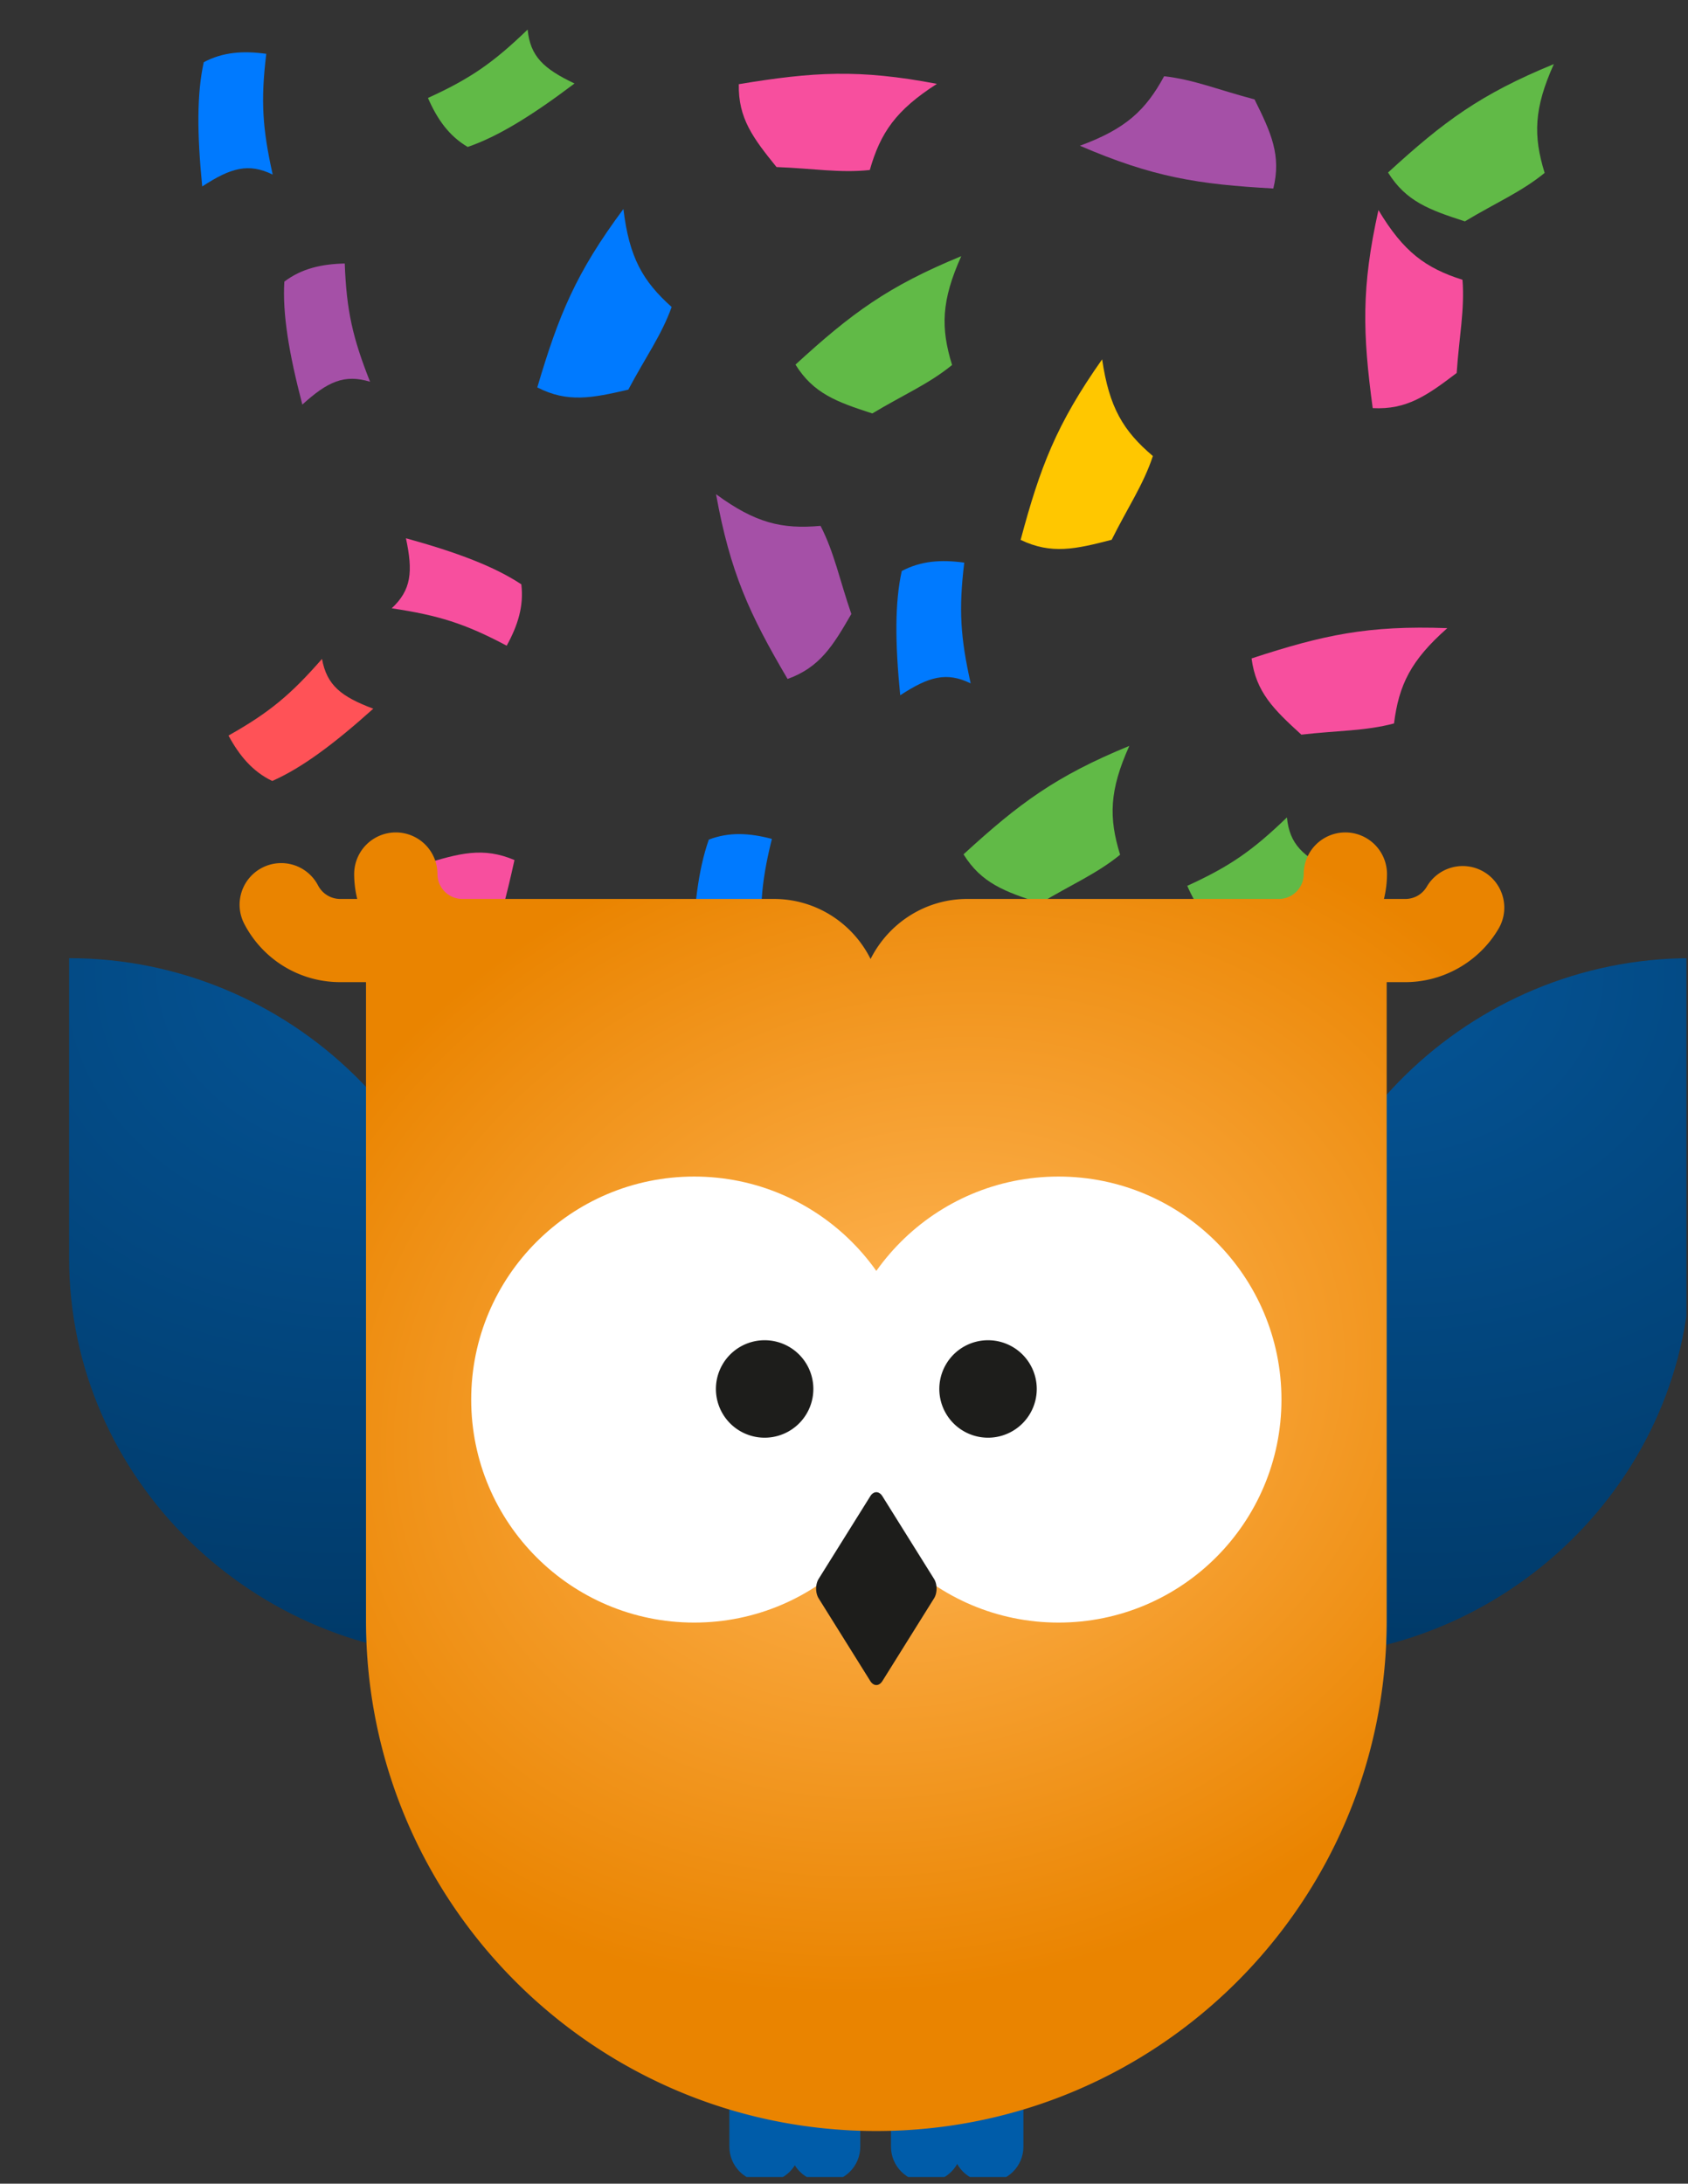 <svg xmlns="http://www.w3.org/2000/svg" width="167" height="216" fill="none" viewBox="0 0 167 216"><rect x="0" y="0" width="167" height="216" fill="#333333" stroke="none"/><g clip-path="url(#a)"><path fill="#007AFF" fill-rule="evenodd" d="M24.863 121.073c-3.37.019-5.286 1.552-8.093 3.953-.031 3.576-.44 6.278-.04 9.232 3.717.952 5.982 2.412 8.7 6.404 1.261-7.766.854-12.258-.567-19.589Z" clip-rule="evenodd"/><path fill="#61BA47" fill-rule="evenodd" d="M138.525 124.866c1.328-3.097.688-5.466-.391-8.998-3.267-1.457-5.581-2.911-8.449-3.724-2.357 3.027-4.6 4.521-9.345 5.418 6.616 4.258 10.897 5.679 18.185 7.304Z" clip-rule="evenodd"/><path fill="#F74F9E" fill-rule="evenodd" d="M50.899 85.073c-3.102-1.32-5.468-.672-8.998.418-1.447 3.27-2.894 5.588-3.699 8.459 3.035 2.348 4.535 4.587 5.446 9.329 4.239-6.628 5.646-10.913 7.25-18.206Z" clip-rule="evenodd"/><path fill="#007AFF" fill-rule="evenodd" d="M96.031 67.597c-1.007-4.547-1.2-7.27-.633-11.944-2.282-.313-4.287-.18-6.184.83-.686 3.097-.672 7.03-.153 12.29 2.836-1.853 4.581-2.34 6.97-1.176Zm-69.054-50.33c-1.007-4.547-1.2-7.27-.634-11.944-2.282-.313-4.287-.18-6.184.83-.685 3.097-.671 7.03-.153 12.29 2.836-1.853 4.581-2.34 6.97-1.176Z" clip-rule="evenodd"/><path fill="#61BA47" fill-rule="evenodd" d="M90.476 130.465c.437 3.342 2.195 5.052 4.925 7.541 3.553-.413 6.285-.342 9.166-1.105.485-3.806 1.653-6.235 5.277-9.426-7.863-.29-12.27.672-19.368 2.99Z" clip-rule="evenodd"/><path fill="#F74F9E" fill-rule="evenodd" d="M123.821 65.128c.437 3.342 2.196 5.052 4.927 7.54 3.553-.414 6.284-.344 9.166-1.107.483-3.807 1.65-6.236 5.274-9.428-7.863-.287-12.269.675-19.367 2.995Z" clip-rule="evenodd"/><path fill="#61BA47" fill-rule="evenodd" d="M127.322 80.855c-3.355 3.23-5.578 4.815-9.862 6.767.922 2.111 2.082 3.752 3.931 4.845 3.001-1.03 6.351-3.092 10.568-6.276-3.059-1.454-4.384-2.69-4.637-5.336ZM52.201 2.924c-3.355 3.23-5.578 4.814-9.862 6.766.922 2.112 2.081 3.753 3.931 4.846 3.001-1.03 6.35-3.093 10.568-6.277-3.059-1.454-4.384-2.69-4.637-5.335Z" clip-rule="evenodd"/><path fill="#FFC700" fill-rule="evenodd" d="M100.974 53.403c3.039 1.459 5.432.919 9.007-.01 1.593-3.203 3.144-5.453 4.077-8.284-2.925-2.483-4.322-4.787-5.019-9.566-4.533 6.43-6.133 10.647-8.065 17.86Zm-51.469 81.262c3.137-1.234 4.37-3.354 6.122-6.606-1.26-3.347-1.854-6.014-3.293-8.625-3.81.453-6.449-.092-10.424-2.834 1.625 7.698 3.626 11.74 7.595 18.065Z" clip-rule="evenodd"/><path fill="#FF5257" fill-rule="evenodd" d="M31.857 65.178c-3.069 3.502-5.15 5.27-9.252 7.58 1.098 2.024 2.392 3.561 4.328 4.493 2.903-1.28 6.065-3.62 9.997-7.15-3.171-1.19-4.596-2.309-5.073-4.923Z" clip-rule="evenodd"/><path fill="#FFC700" fill-rule="evenodd" d="M97.717 114.3c3.11-1.3 4.298-3.446 5.981-6.734-1.331-3.32-1.98-5.974-3.474-8.554-3.8.533-6.45.044-10.482-2.614 1.787 7.663 3.873 11.662 7.975 17.902Z" clip-rule="evenodd"/><path fill="#F74F9E" fill-rule="evenodd" d="M73.094 8.327c-.072 3.37 1.407 5.326 3.73 8.198 3.575.129 6.264.611 9.228.292 1.054-3.69 2.575-5.914 6.64-8.522-7.73-1.473-12.23-1.188-19.598.032Z" clip-rule="evenodd"/><path fill="#61BA47" fill-rule="evenodd" d="M95.325 84.506c1.778 2.863 4.087 3.695 7.601 4.833 3.065-1.844 5.582-2.908 7.891-4.793-1.132-3.667-1.072-6.36.91-10.765-7.28 2.986-10.896 5.682-16.402 10.725Zm42-67.441c1.779 2.863 4.087 3.694 7.601 4.832 3.065-1.843 5.582-2.907 7.891-4.793-1.132-3.666-1.072-6.36.91-10.764-7.28 2.985-10.896 5.681-16.402 10.725Zm-58.625 19c1.778 2.863 4.087 3.695 7.6 4.832 3.066-1.843 5.583-2.907 7.892-4.793-1.132-3.666-1.072-6.36.91-10.764-7.28 2.985-10.895 5.681-16.402 10.725Z" clip-rule="evenodd"/><path fill="#007AFF" fill-rule="evenodd" d="M53.157 38.322c3 1.536 5.406 1.057 9.004.22 1.675-3.161 3.282-5.37 4.288-8.177-2.861-2.557-4.2-4.896-4.773-9.691-4.697 6.312-6.404 10.487-8.52 17.648Zm22.383 56.59c-.447-4.635-.307-7.362.825-11.931-2.227-.59-4.233-.701-6.239.07-1.058 2.99-1.523 6.897-1.649 12.18 3.04-1.494 4.832-1.764 7.062-.319Z" clip-rule="evenodd"/><path fill="#F74F9E" fill-rule="evenodd" d="M135.807 40.37c3.366.176 5.367-1.243 8.308-3.477.238-3.57.803-6.243.575-9.215-3.656-1.166-5.833-2.755-8.315-6.897-1.709 7.68-1.562 12.188-.568 19.589Z" clip-rule="evenodd"/><path fill="#A550A7" fill-rule="evenodd" d="M125.975 18.645c.804-3.274-.215-5.505-1.859-8.813-3.461-.903-5.981-1.959-8.944-2.291-1.83 3.372-3.798 5.213-8.332 6.875 7.224 3.117 11.679 3.818 19.135 4.229Z" clip-rule="evenodd"/><path fill="#F74F9E" fill-rule="evenodd" d="M38.754 60.17c4.605.693 7.217 1.49 11.374 3.699 1.112-2.018 1.708-3.937 1.448-6.07-2.645-1.752-6.321-3.152-11.415-4.557.71 3.312.537 5.116-1.407 6.928Z" clip-rule="evenodd"/><path fill="#A550A7" fill-rule="evenodd" d="M36.61 37.76c-1.71-4.331-2.328-6.99-2.503-11.695-2.303.05-4.262.497-5.977 1.791-.19 3.167.442 7.05 1.781 12.162 2.51-2.276 4.157-3.03 6.7-2.257Zm41.308 29.4c3.17-1.144 4.464-3.228 6.308-6.429-1.165-3.381-1.683-6.064-3.046-8.715-3.822.344-6.445-.275-10.34-3.13 1.406 7.742 3.29 11.84 7.078 18.275Z" clip-rule="evenodd"/><path fill="#007AFF" fill-rule="evenodd" d="M65.747 107.925c.56 4.623.49 7.352-.529 11.948 2.242.534 4.25.595 6.236-.225.983-3.016 1.35-6.933 1.345-12.217-3.003 1.568-4.787 1.883-7.052.494Z" clip-rule="evenodd"/><path fill="url(#b)" d="M127.168 134.269c0-21.81 18.29-39.49 40.1-39.49v36.91-7.22c0 21.81-18.29 39.49-40.1 39.49"/><path fill="url(#c)" d="M46.938 134.269c0-21.81-18.29-39.49-40.1-39.49v36.91-7.22c0 21.81 18.29 39.49 40.1 39.49"/><path fill="#005CA9" d="M95.148 212.341c0 1.93-1.57 3.5-3.5 3.5s-3.5-1.57-3.5-3.5v-9.03c0-1.93 1.57-3.5 3.5-3.5s3.5 1.57 3.5 3.5v9.03Z"/><path fill="#005CA9" d="M101.25 212.341c0 1.93-1.57 3.5-3.5 3.5s-3.5-1.57-3.5-3.5v-9.03c0-1.93 1.57-3.5 3.5-3.5s3.5 1.57 3.5 3.5v9.03Zm-16.14 0c0 1.93-1.57 3.5-3.5 3.5s-3.5-1.57-3.5-3.5v-9.03c0-1.93 1.57-3.5 3.5-3.5s3.5 1.57 3.5 3.5v9.03Z"/><path fill="#005CA9" d="M79.16 212.341c0 1.93-1.57 3.5-3.5 3.5s-3.5-1.57-3.5-3.5v-9.03c0-1.93 1.57-3.5 3.5-3.5s3.5 1.57 3.5 3.5v9.03Z"/><path fill="url(#d)" d="M146.79 86.23a4.114 4.114 0 0 0-5.63 1.47c-.45.77-1.25 1.22-2.13 1.22h-2.11c.19-.79.3-1.62.3-2.46a4.12 4.12 0 0 0-8.24 0c0 1.36-1.11 2.46-2.46 2.46H95.7c-4.19 0-7.81 2.43-9.57 5.94-1.75-3.52-5.38-5.94-9.57-5.94H45.74c-1.36 0-2.46-1.11-2.46-2.46a4.12 4.12 0 0 0-8.24 0c0 .85.11 1.67.3 2.46h-1.68c-.92 0-1.76-.51-2.19-1.33a4.11 4.11 0 0 0-5.55-1.75 4.113 4.113 0 0 0-1.75 5.55c1.85 3.55 5.49 5.76 9.49 5.76h2.55v63.15c0 27.88 22.6 50.49 50.49 50.49s50.49-22.6 50.49-50.49V97.15h1.84c3.78 0 7.32-2.03 9.23-5.29 1.15-1.96.49-4.48-1.47-5.63Z"/><path fill="#fff" d="M68.677 160.499c12.184 0 22.06-9.877 22.06-22.06 0-12.183-9.876-22.06-22.06-22.06-12.183 0-22.06 9.877-22.06 22.06 0 12.183 9.877 22.06 22.06 22.06Z"/><path fill="#fff" d="M104.72 160.499c12.184 0 22.06-9.877 22.06-22.06 0-12.183-9.876-22.06-22.06-22.06-12.183 0-22.06 9.877-22.06 22.06 0 12.183 9.877 22.06 22.06 22.06Z"/><path fill="#1D1D1B" d="M75.648 142.21a4.82 4.82 0 1 0 0-9.64 4.82 4.82 0 0 0 0 9.64Zm22.102 0a4.82 4.82 0 1 0 0-9.64 4.82 4.82 0 0 0 0 9.64Zm-5.34 13.969c.33.53.33 1.39 0 1.92l-5.11 8.18c-.33.53-.87.53-1.2 0l-5.11-8.18c-.33-.53-.33-1.39 0-1.92l5.11-8.18c.33-.53.87-.53 1.2 0l5.11 8.18Z"/></g><defs><radialGradient id="b" cx="0" cy="0" r="1" gradientTransform="matrix(-15.503 71.397 -89.416 -19.416 133.167 93.42)" gradientUnits="userSpaceOnUse"><stop stop-color="#055699"/><stop offset="1" stop-color="#003866"/></radialGradient><radialGradient id="c" cx="0" cy="0" r="1" gradientTransform="rotate(77.749 -37.471 72.1) scale(73.06 91.5)" gradientUnits="userSpaceOnUse"><stop stop-color="#055699"/><stop offset="1" stop-color="#003866"/></radialGradient><radialGradient id="d" cx="0" cy="0" r="1" gradientTransform="matrix(-67.49 20.67 -16.951 -55.346 91.193 138.054)" gradientUnits="userSpaceOnUse"><stop offset="0.119" stop-color="#FEB352"/><stop offset="1" stop-color="#EA8400"/></radialGradient><clipPath id="a"><path fill="#fff" d="M.84.34h166v215H.84z"/></clipPath></defs></svg>